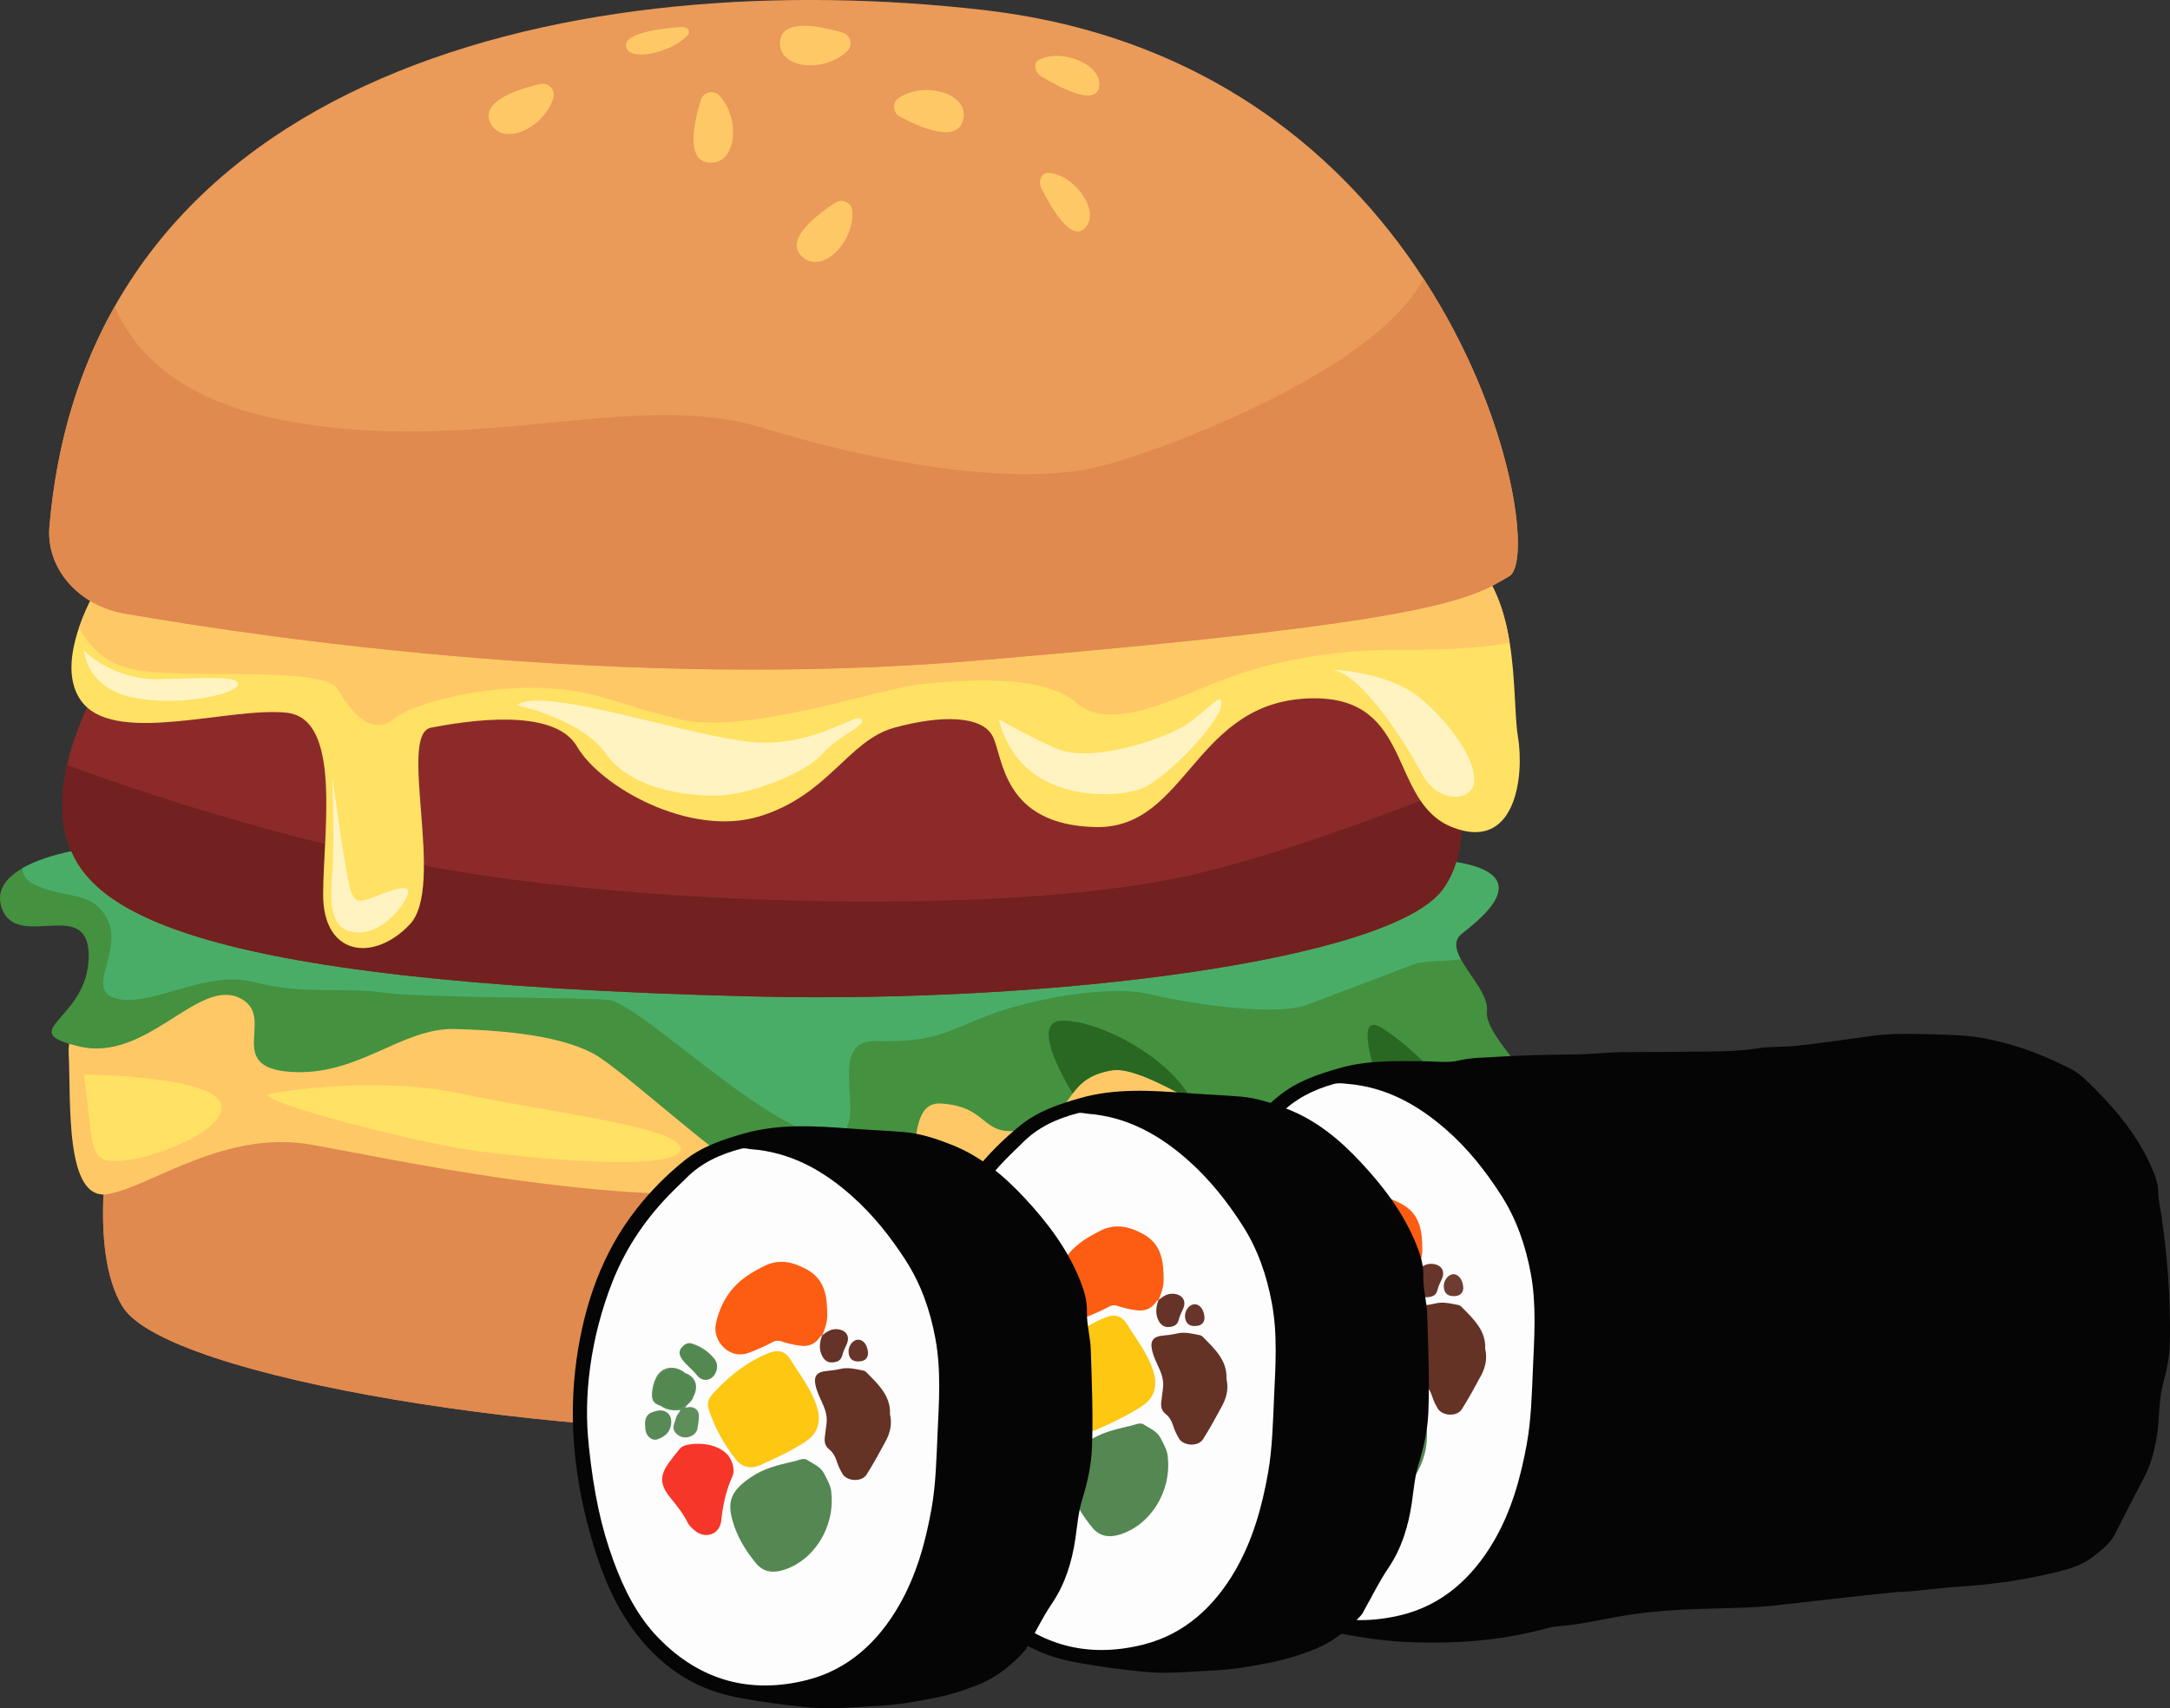 <?xml version="1.0" encoding="UTF-8"?>
<svg id="_레이어_2" data-name="레이어_2" xmlns="http://www.w3.org/2000/svg" viewBox="0 0 268.42 211.33">
  <rect x="0" y="0" width="268.42" height="211.33" fill="#333333" stroke="none"/>
  <defs>
    <style>
      .cls-1 {
        fill: #578a54;
      }

      .cls-2 {
        fill: #fff3c2;
      }

      .cls-3 {
        fill: #558952;
      }

      .cls-4 {
        fill: #fd5d12;
      }

      .cls-5 {
        fill: #6d3d32;
      }

      .cls-6 {
        fill: #8c2a2a;
      }

      .cls-7 {
        fill: #588a55;
      }

      .cls-8 {
        fill: #548751;
      }

      .cls-9 {
        fill: #f63628;
      }

      .cls-10 {
        fill: #558852;
      }

      .cls-11 {
        fill: #050505;
      }

      .cls-12 {
        fill: #ea9a59;
      }

      .cls-13 {
        fill: #fdc712;
      }

      .cls-14 {
        fill: #722020;
      }

      .cls-15 {
        fill: #548851;
      }

      .cls-16 {
        fill: #67352a;
      }

      .cls-17 {
        fill: #ffe164;
      }

      .cls-18 {
        fill: #653226;
      }

      .cls-19 {
        fill: #ffc866;
      }

      .cls-20 {
        fill: #e08a4f;
      }

      .cls-21 {
        fill: #49ad68;
      }

      .cls-22 {
        fill: #673529;
      }

      .cls-23 {
        fill: #286823;
      }

      .cls-24 {
        fill: #653327;
      }

      .cls-25 {
        fill: #5e8f5b;
      }

      .cls-26 {
        fill: #449140;
      }

      .cls-27 {
        fill: #fdfdfd;
      }
    </style>
  </defs>
  <g id="Layer_1">
    <g>
      <path class="cls-20" d="M15.19,132.04s-5.5,20.81,0,29.64c5.5,8.83,55.08,16.73,88.53,15.31,41.62-1.77,66.74-9.81,71.26-20.81,4.51-10.99,0-27.29,0-27.29l-159.79,3.14Z"/>
      <path class="cls-20" d="M156.23,153.03c-18.85,5.5-65.37,9.62-98.74,5.69-22.63-2.66-37.47-8.12-44.67-11.36-.27,5.29.16,10.77,2.37,14.32,5.5,8.83,55.08,16.73,88.53,15.31,41.62-1.77,66.74-9.81,71.26-20.81,1.61-3.91,2.07-8.5,2-12.78-5.94,3.68-13.17,7.41-20.75,9.62Z"/>
    </g>
    <path class="cls-19" d="M19.11,117.2s-10.94,7.17-10.62,13.05c.32,5.89-.54,18.45,4.89,17.47,5.43-.98,14.46-8.05,25.26-6.09,10.8,1.96,31.21,6.39,49.86,6.14,18.65-.25,28.91-1.82,37.03-3.39,8.12-1.57,30.89,4.66,38.55,5.37,7.66.71,10.99-22.87,9.03-29.33-1.96-6.47-138.39-12.16-154-3.23Z"/>
    <path class="cls-26" d="M10.97,104.93s-12.56,1.57-10.8,7.26c1.77,5.69,10.99-1.57,10.8,6.28s-9.41,9.03-1.17,10.99c8.24,1.96,14.52-8.24,19.63-6.09,5.1,2.16-1.96,8.64,6.48,9.23,8.44.59,13.74-5.5,20.42-5.3,6.67.2,12.82.88,16.88,2.94,4.97,2.53,25.07,22.58,34.16,22.77,9.09.2,2.75-16.88,9.03-16.49,6.28.39,4.76,4.51,10.73,3.14,5.96-1.37,4.19-6.28,10.48-7.26,6.28-.98,27.42,17.21,34.68,13.87,7.26-3.34,6.18-6.44,8.53-5.66,2.36.79,6.48,4.32,6.67.98s-.79-5.69,1.77-6.09-5.72-7.23-5.33-10.37c.39-3.14-5.83-7.46-3.11-9.62,2.72-2.16,10.57-8.24-3.95-9.23-14.53-.98-146.64-2.36-165.88-1.37Z"/>
    <path class="cls-21" d="M176.84,106.3c-14.53-.98-146.64-2.36-165.88-1.37,0,0-4.91.61-8.16,2.46-.09.71.26,1.44,1.48,2.05,3.73,1.86,7.46.59,9.13,4.61,1.67,4.02-3.14,8.69,1.28,9.55,4.42.85,10.89-3.66,16.78-2.09,5.89,1.57,11.09.59,15.9,1.28,4.81.69,24.15.57,27.88.92,3.73.35,18.31,14.98,26.21,16.74,7.9,1.77-.49-11.85,6.87-11.65,7.36.2,8.93-1.3,14.13-3.27,5.2-1.96,14.82-3.73,19.73-2.55,4.91,1.18,15.61,2.85,19.63,1.28,4.02-1.57,10.5-3.93,12.86-4.91,1.17-.49,3.63-.39,6-.67-.67-1.24-.91-2.35.11-3.16,2.72-2.16,10.57-8.24-3.95-9.23Z"/>
    <path class="cls-6" d="M11.95,85.2s-6.15,10.54-3.66,18.66c2.49,8.13,12.79,17.69,85.07,19.42,37.04.89,78.56-4.51,85.07-13.2,6.51-8.69.52-32.37-28.27-34.28-28.79-1.9-128.91-7.24-138.2,9.4Z"/>
    <path class="cls-14" d="M148.18,108.07c-21.99,5.3-67.92,4.12-94.62-.79-19-3.49-36.67-9.47-45.27-12.63-.67,2.97-.91,6.25,0,9.2,2.49,8.13,12.79,17.69,85.07,19.42,37.04.89,78.56-4.51,85.07-13.2,2.24-3,3-7.77,1.85-12.83-9.76,3.94-21.73,8.32-32.08,10.81Z"/>
    <path class="cls-17" d="M12.48,71.95s-6.54,10.21-2.09,15.18c4.45,4.97,18.32.26,25.13,1.05,6.81.79,4.45,14.92,4.45,22.51s6.28,8.38,10.73,3.66c4.45-4.71-1.57-23.54,2.62-24.33,4.19-.8,15.18-2.63,18.06,2.34,2.88,4.97,13.94,11.25,22.54,8.64,8.6-2.62,10.96-9.4,16.72-10.98,5.76-1.58,10.85-1.52,12.16,1.09,1.31,2.61,1.19,10.94,12.7,11.21,11.52.26,12.14-15.89,27.04-15.93,12.35-.04,9.21,12.79,17.06,15.93,7.85,3.14,8.99-6.23,8.16-11.21-.83-4.97.51-18.11-7.11-23.08-2.94-1.92-155.6-7.59-168.16,3.93Z"/>
    <path class="cls-19" d="M180.64,68.02c-2.94-1.92-155.6-7.59-168.16,3.93,0,0-1.61,2.51-2.69,5.64,1,2.05,2.98,4.53,6.87,5.25,6.97,1.28,23.26-.58,25.13,2.46,1.86,3.04,4.22,5.78,6.87,3.67,2.65-2.1,10.99-4.07,18.06-3.87,7.07.2,8.83,1.85,17.27,3.87,8.44,2.02,24.93-3.87,30.13-4.36,5.2-.49,14.92-1.28,19.04,2.36,4.12,3.63,12.07-.49,17.77-2.75,5.69-2.26,13.74-3.93,22.58-3.83,4.74.05,9.62-.23,13.23-.84-.72-4.52-2.29-9.04-6.1-11.52Z"/>
    <path class="cls-12" d="M6.12,65.16c-.44,5.14,3.59,9.76,9.32,10.75,18.75,3.25,62.16,9.43,105.02,5.84,56.83-4.76,61.29-7.51,66.25-10.48,4.96-2.96-6.34-63.24-64.96-70.02C72.21-4.48,10.98,8.22,6.12,65.16Z"/>
    <path class="cls-20" d="M176.08,34.48c-5.87,11.29-31.62,21.01-39.67,23.14-9.62,2.55-26.11.2-42.16-4.71-16.05-4.91-35.38,3.73-59.53-.98-12.93-2.52-18.32-8.76-20.53-14.02-4.34,7.67-7.17,16.7-8.08,27.25-.44,5.14,3.59,9.76,9.32,10.75,18.75,3.25,62.16,9.43,105.02,5.84,56.83-4.76,61.29-7.51,66.26-10.48,2.64-1.58.67-19.44-10.63-36.8Z"/>
    <path class="cls-19" d="M68.46,12.07c.28-.98-.62-1.91-1.61-1.68-2.71.62-7.45,2.11-6.22,4.76,1.45,3.13,6.74.72,7.83-3.08Z"/>
    <path class="cls-19" d="M88.96,11.81c-.71-.74-1.96-.43-2.26.54-.83,2.65-1.94,7.49.97,7.77,3.44.33,4.02-5.46,1.29-8.31Z"/>
    <path class="cls-19" d="M84.14,3.34c-2.48.19-6.95.75-6.71,2.39.28,1.94,5.49.86,7.57-1.3.54-.56.06-1.16-.85-1.09Z"/>
    <path class="cls-19" d="M105.43,26.1c-.07-1.02-1.23-1.58-2.09-1.03-2.33,1.51-6.28,4.53-4.21,6.6,2.44,2.45,6.58-1.64,6.3-5.57Z"/>
    <path class="cls-19" d="M111.2,12.09c-.86.55-.8,1.84.1,2.33,2.44,1.32,6.99,3.33,7.81.52.97-3.31-4.59-4.98-7.91-2.85Z"/>
    <path class="cls-19" d="M129.67,21.38c-.83-.05-1.3,1.02-.85,1.92,1.23,2.46,3.69,6.69,5.39,4.91,2.01-2.1-1.32-6.63-4.54-6.84Z"/>
    <path class="cls-19" d="M128.48,7.42c-.72.39-.52,1.52.35,2.05,2.35,1.42,6.68,3.68,7.12,1.31.52-2.79-4.7-4.87-7.47-3.36Z"/>
    <path class="cls-19" d="M104.82,6.31c.73-.71.41-1.96-.57-2.26-2.66-.8-7.52-1.85-7.76,1.07-.28,3.44,5.5,3.95,8.33,1.19Z"/>
    <path class="cls-23" d="M131.56,126.26c-3.83-.1-.79,5.83,1.11,9.02.98-1.29,2.19-2.45,4.91-2.87,2.04-.32,5.66,1.39,9.85,3.73-2.68-5.18-10.99-9.75-15.87-9.88Z"/>
    <path class="cls-23" d="M170.96,127.18c-4.87-3.03,1.45,12.38,3.78,17.8,4.56-2.79,4.02-5.04,6.06-4.35,1.13.38,2.67,1.39,3.98,1.97-2.06-4.35-8.66-12.2-13.83-15.41Z"/>
    <path class="cls-2" d="M10.38,80.49s3.53,3.63,9.23,3.53c5.69-.1,10.01-.49,9.82.69-.2,1.18-7.36,2.75-13.05,1.57-5.69-1.18-5.99-5.79-5.99-5.79Z"/>
    <path class="cls-2" d="M41.1,95.9s.29,8.64,0,12.07c-.29,3.44-.29,6.58,2.16,7.26,2.45.69,5.2-1.18,6.77-3.73,1.57-2.55-1.08-1.57-3.34-.69s-2.65.88-3.24-.39c-.59-1.28-2.36-14.53-2.36-14.53Z"/>
    <path class="cls-2" d="M63.97,87.26s7.95,1.67,10.99,5.99c3.04,4.32,9.72,5.24,13.74,5.17,4.02-.07,10.89-2.72,13.05-5.17,2.16-2.45,5.5-3.45,4.81-4.28-.69-.83-5.11,3-12.32,2.9-7.21-.1-27.23-7.26-30.28-4.61Z"/>
    <path class="cls-2" d="M123.55,88.97s2.65,1.6,6.97,3.58c4.32,1.98,13.35-1.07,16.1-2.83,2.75-1.77,4.81-4.61,4.42-2.36s-6.58,8.74-9.62,10.11c-3.04,1.37-15.31,2.15-17.86-8.5Z"/>
    <path class="cls-2" d="M164.77,82.84s7.07.2,11.09,3.68c4.02,3.48,6.77,7.8,6.48,10.26-.29,2.45-4.51,2.65-6.48-1.08-1.96-3.73-7.36-12.28-11.09-12.86Z"/>
    <path class="cls-17" d="M10.38,132.94s.34,2.68.65,5.35c.27,2.26.39,4.51,1.71,5.11,2.88,1.31,15.3-3.01,14.65-6.67-.65-3.66-17.01-3.8-17.01-3.8Z"/>
    <path class="cls-17" d="M33.54,135.29s12.3-2.36,23.43,0c11.12,2.36,27.61,4.19,27.22,6.94-.39,2.75-18.45,1.18-26.3,0-7.85-1.18-27.75-6.44-24.34-6.94Z"/>
    <g>
      <path class="cls-11" d="M234.45,196.97c-5.14.53-9.85,1.07-14.57,1.61-2.69.31-5.42.35-8.13.42-4,.1-7.98.32-11.93,1.06-2.42.45-4.84.98-7.31,1.15-.52.04-1.01.19-1.51.32-5.68,1.51-11.47,1.88-17.3,1.59-3.04-.15-6.04-.67-9.03-1.25-5.56-1.08-9.78-4.2-12.99-8.75-2.15-3.05-3.54-6.47-4.61-10.02-2.27-7.52-3.19-15.19-2.09-23.01.96-6.8,3.13-13.16,7.43-18.64,1.72-2.19,3.67-4.16,5.83-5.91,2.17-1.76,4.74-2.62,7.4-3.39,3.49-1.01,7.03-.88,10.59-.86,1.4,0,2.85.24,4.21-.09,1.4-.34,2.8-.34,4.21-.43,3.42-.23,6.84-.28,10.26-.33,2.08-.03,4.16-.27,6.25-.28,3.39-.01,6.77-.03,10.16-.07,2.01-.03,4.02-.07,6.01-.39,1.65-.27,3.33-.14,4.98-.33,3.04-.35,6.07-.76,9.1-1.2,2.54-.37,5.11-.27,7.67-.21,2.02.05,4.04.09,6.05.44,3.92.69,7.59,2.06,11.1,3.88.83.43,1.51,1.05,2.16,1.69,2.63,2.56,5.04,5.29,6.81,8.54.43.79.82,1.6,1.16,2.43.35.83.59,1.69.61,2.61.02.94.24,1.86.38,2.78.78,5.21,1.15,10.45,1.05,15.71-.03,1.72-.37,3.42-.82,5.09-.35,1.3-.45,2.64-.53,3.97-.16,2.74-.62,5.42-1.92,7.85-1.21,2.28-2.36,4.59-3.54,6.88-.56,1.08-1.57,1.86-2.52,2.63-1.73,1.4-3.81,1.83-5.91,2.31-3.65.83-7.35,1.31-11.07,1.54-2.69.17-5.36.62-7.64.65Z"/>
      <path class="cls-27" d="M146.49,170.75c-.69-6,.16-13.31,2.97-20.38,1.56-3.93,3.84-7.38,6.77-10.42.68-.7,1.39-1.37,2.07-2.07,1.85-1.92,4.13-3.05,6.66-3.77.56-.16,1.09-.08,1.64-.03,4.81.38,8.77,2.59,12.31,5.69,2.65,2.32,4.82,5.06,6.73,8.02,1.93,2.98,3.06,6.27,3.71,9.74.72,3.89.44,7.81.27,11.72-.14,3.13-.2,6.27-.76,9.37-.76,4.2-1.9,8.3-4.06,12.01-2.64,4.52-6.36,7.95-11.54,9.19-6.91,1.65-13.03-.04-18.07-5.2-2.7-2.76-4.35-6.12-5.65-9.69-1.5-4.1-2.41-8.33-3.02-14.19Z"/>
      <path class="cls-13" d="M174.89,166.89c.14,1.46-.37,2.56-1.61,3.37-1.75,1.15-3.64,2.02-5.54,2.88-1.25.57-2.33.31-3.18-.78-1.41-1.82-2.52-3.83-3.24-6.03-.23-.71-.13-1.32.39-1.9,1.96-2.2,4.21-4,6.95-5.12,1.21-.49,2.08-.28,2.74.8,1.17,1.92,2.61,3.69,3.28,5.89.09.29.14.59.2.89Z"/>
      <path class="cls-8" d="M176.47,176.68c.42,4.28-2.26,8.38-6.05,9.49-1.3.38-2.42.16-3.27-.87-1.3-1.57-2.36-3.31-2.91-5.28-.65-2.32-.25-3.65,2.31-5.39,1.47-.99,3.15-1.44,4.85-1.85.15-.04.3-.05.45-.09.54-.12,1.16-.47,1.61-.18.76.5,1.67.82,2.13,1.73.42.83.87,1.61.88,2.43Z"/>
      <path class="cls-4" d="M175.33,157.12c-.19.04-.28.2-.38.33-.61.84-1.44,1.08-2.43.94-.8-.11-1.58-.3-2.34-.55-.33-.11-.62-.08-.93.08-.95.5-1.93.93-2.93,1.32-2.52.98-4.6-1.49-4.15-3.56.55-2.55,1.84-4.63,4.07-6.07.64-.41,1.31-.79,2-1.12,1.83-.88,3.53-.44,5.19.48,2.25,1.25,2.5,3.38,2.51,5.63,0,.9-.29,1.72-.63,2.53h.01Z"/>
      <path class="cls-18" d="M183.71,166.82c.28,1.29.03,2.33-.51,3.35-.75,1.4-1.51,2.78-2.35,4.13-.63,1.02-2.44.88-3-.04-.29-.48-.53-.97-.69-1.5-.21-.65-.54-1.22-1.08-1.66-.46-.37-.48-.89-.42-1.41.06-.53.13-1.06.2-1.59.12-.8-.06-1.54-.37-2.29-.36-.87-.82-1.69-1.02-2.66-.22-1.11.36-1.55,1.35-1.64.57-.05,1.14-.11,1.69-.25.98-.25,1.94,0,2.89.19.12.02.26.1.35.19,1.48,1.5,3.06,2.95,2.96,5.17Z"/>
      <path class="cls-9" d="M159.56,170.53c1.24-.04,2.68.1,3.88,1.15.73.64,1.18,2.03.81,2.86-.79,1.74-1.19,3.58-1.38,5.45-.18,1.83-2.01,2.3-3.2,1.32-.37-.31-.74-.61-.96-1.05-.55-1.13-1.34-2.09-2.12-3.05-1.34-1.66-1.37-2.75-.09-4.48.38-.51.77-1,1.16-1.49.42-.54,1.02-.62,1.9-.71Z"/>
      <path class="cls-7" d="M162.32,160.79c.08.72-.31,1.47-.9,1.74-.56.25-1.16.08-1.65-.55-.5-.64-1.16-1.11-1.65-1.74-.56-.73-.56-1.2,0-1.77.3-.31.67-.45,1.09-.33,1.16.36,2.13,1.02,2.87,1.99.15.2.24.43.25.67Z"/>
      <path class="cls-3" d="M158.36,166.05c.27-.03.41-.05.56-.06.7-.02,1.18.42,1.16,1.12-.01.49-.07,1-.17,1.48-.19.87-1.11,1.35-1.97,1.07-.86-.28-1.14-.96-.81-1.88.17-.48.32-.97.8-1.5-1.13.28-1.96-.08-2.78-.49-.7-.34-.91-.68-.85-1.46.04-.59.18-1.17.39-1.73.51-1.32,1.98-1.86,3.22-1.19.28.15.56.32.84.49,1.13.71,1.33,2.03.47,3.19-.23.3-.51.57-.86.95Z"/>
      <path class="cls-16" d="M175.32,157.13c.55-.45,1.11-.85,1.89-.77,1.1.11,1.59.89,1.13,1.9-.17.38-.38.75-.48,1.16-.17.72-.46.96-1.17,1.05-.61.08-1.05-.21-1.33-.71-.47-.86-.39-1.76-.04-2.64,0,0-.01.01-.01.01Z"/>
      <path class="cls-1" d="M153.46,168.51c-.17-1.73.75-2.02,1.97-2.08.85-.04,1.39.8,1.23,1.76-.14.87-.99,1.7-1.86,1.82-.57.08-1.15-.37-1.28-.99-.04-.17-.04-.34-.06-.51Z"/>
      <path class="cls-5" d="M180.99,159.17c.07.69-.3,1.12-1,1.17-.86.07-1.34-.31-1.4-1.11-.06-.74.48-1.51,1.1-1.59.64-.08,1.22.6,1.3,1.53Z"/>
      <path class="cls-10" d="M157.2,166.21c-.82-.2-1.68-.3-2.31-.96-.3-.31-.36-.77-.38-1.17-.05-1.01.91-2.43,1.86-2.73.3-.09.73-.05,1,.11.68.4,1.44.67,1.95,1.35.31.4.36.78.19,1.15-.3.66-.57,1.37-1.3,1.71-.34.16-.56.55-1.01.53Z"/>
    </g>
    <g>
      <path class="cls-11" d="M150.6,206.64c-2.96.1-5.92.48-8.89.2-3.05-.29-6.08-.69-9.09-1.28-5.43-1.06-9.59-4.07-12.79-8.48-2.26-3.12-3.7-6.64-4.81-10.3-2.27-7.52-3.19-15.19-2.09-23.01.96-6.8,3.14-13.15,7.45-18.64,1.72-2.19,3.67-4.16,5.84-5.91,2.17-1.76,4.75-2.62,7.41-3.38,4.34-1.23,8.72-.94,13.11-.62,2.23.17,4.47.26,6.7.44,2.06.17,4,.83,5.91,1.58,3.55,1.41,6.41,3.79,8.97,6.54,2.85,3.05,5.35,6.35,6.91,10.27.49,1.23.86,2.47.83,3.83-.04,1.59.43,3.14.48,4.73.12,4.05.31,8.1.14,12.15-.09,2.17-.56,4.28-1.2,6.35-.49,1.58-.61,3.23-.85,4.85-.43,2.88-1.25,5.6-2.92,8.06-1.12,1.65-2,3.48-2.99,5.23-.11.2-.2.42-.36.58-1.56,1.72-3.35,3.2-5.49,4.09-1.93.8-3.96,1.43-6.04,1.82-2.07.39-4.14.78-6.25.88Z"/>
      <path class="cls-27" d="M114.46,174.47c-.69-5.99.15-13.3,2.95-20.37,1.7-4.28,4.26-7.98,7.52-11.21.52-.51,1.05-1.01,1.56-1.52,1.9-1.93,4.27-2.99,6.85-3.66.42-.11.79.04,1.19.07,4.9.37,8.92,2.63,12.5,5.82,2.59,2.31,4.73,5,6.6,7.9,1.92,2.97,3.05,6.23,3.69,9.69.73,3.91.45,7.85.27,11.78-.14,3.07-.2,6.16-.73,9.2-.75,4.24-1.9,8.38-4.07,12.12-2.58,4.45-6.24,7.86-11.31,9.15-7.01,1.78-13.23.1-18.36-5.14-2.68-2.74-4.33-6.09-5.63-9.63-1.5-4.09-2.42-8.33-3.04-14.2Z"/>
      <path class="cls-13" d="M142.88,170.57c.15,1.48-.39,2.59-1.65,3.41-1.74,1.13-3.61,2-5.49,2.85-1.25.57-2.34.32-3.18-.76-1.41-1.82-2.52-3.82-3.25-6.02-.24-.73-.12-1.35.42-1.95,1.96-2.17,4.19-3.96,6.92-5.08,1.23-.5,2.1-.28,2.78.83,1.16,1.9,2.59,3.66,3.25,5.84.09.29.14.59.2.89Z"/>
      <path class="cls-8" d="M144.46,180.37c.42,4.28-2.25,8.39-6.04,9.5-1.3.38-2.43.17-3.28-.86-1.3-1.57-2.36-3.31-2.91-5.28-.65-2.33-.27-3.67,2.35-5.42,1.47-.99,3.16-1.43,4.86-1.83.13-.03.26-.05.39-.08.54-.12,1.17-.47,1.61-.19.76.5,1.67.81,2.14,1.73.42.82.87,1.61.88,2.43Z"/>
      <path class="cls-4" d="M143.32,160.82c-.19.04-.28.2-.38.33-.61.84-1.44,1.08-2.43.94-.8-.11-1.58-.3-2.34-.55-.33-.11-.62-.08-.93.09-.95.5-1.93.93-2.93,1.32-2.52.98-4.6-1.49-4.15-3.56.55-2.55,1.84-4.63,4.07-6.07.64-.41,1.31-.79,2-1.12,1.84-.88,3.53-.44,5.2.48,2.26,1.25,2.5,3.38,2.51,5.63,0,.9-.29,1.72-.63,2.53h.01Z"/>
      <path class="cls-18" d="M151.7,170.52c.3,1.3.02,2.37-.54,3.42-.74,1.38-1.5,2.75-2.33,4.08-.62,1-2.42.85-2.97-.02-.33-.53-.57-1.08-.76-1.66-.18-.56-.46-1.06-.92-1.42-.52-.41-.61-.94-.53-1.54.06-.53.13-1.06.2-1.59.11-.78-.05-1.51-.35-2.23-.37-.89-.85-1.72-1.03-2.71-.2-1.07.32-1.52,1.31-1.61.61-.06,1.21-.13,1.81-.27.97-.23,1.9.03,2.84.21.12.02.25.1.34.19,1.47,1.49,3.03,2.92,2.94,5.16Z"/>
      <path class="cls-9" d="M127.54,174.23c1.23-.04,2.68.1,3.88,1.15.73.64,1.18,2.03.8,2.86-.79,1.74-1.19,3.58-1.38,5.45-.18,1.83-2.01,2.3-3.21,1.32-.37-.31-.74-.61-.96-1.05-.55-1.13-1.34-2.09-2.12-3.05-1.34-1.66-1.37-2.75-.09-4.48.38-.51.77-1,1.16-1.49.42-.54,1.02-.62,1.91-.71Z"/>
      <path class="cls-15" d="M130.31,164.57c.06.67-.34,1.4-.91,1.65-.55.24-1.15.09-1.61-.51-.51-.65-1.18-1.14-1.69-1.78-.59-.75-.56-1.31.08-1.85.29-.25.63-.37,1.01-.25,1.14.36,2.1,1,2.83,1.94.18.23.28.5.29.79Z"/>
      <path class="cls-24" d="M143.31,160.83c.55-.45,1.11-.85,1.89-.77,1.1.11,1.59.9,1.13,1.89-.17.38-.37.75-.48,1.16-.17.72-.46.96-1.17,1.05-.61.08-1.05-.21-1.33-.71-.47-.86-.38-1.76-.04-2.64,0,0-.01.01-.01.01Z"/>
      <path class="cls-25" d="M127.38,168.4c-.12.56-.65.82-1.02,1.34.24-.03.4-.05.56-.06.67-.01,1.15.42,1.14,1.09,0,.49-.08.99-.16,1.48-.1.62-.52.97-1.09,1.13-.58.16-1.11,0-1.54-.41-.34-.33-.44-.75-.28-1.21.1-.29.21-.58.29-.87.08-.3.36-.49.49-.85-.91.14-1.73,0-2.47-.52.02-.02.03-.05.05-.07.24-.1.45.03.66.1,1.2.42,1.9.24,2.74-.72.16-.18.28-.41.55-.47.03.01.05.02.08.04Z"/>
      <path class="cls-7" d="M121.43,172.09s-.04-.2-.04-.37c.02-.59.24-1.14.8-1.35.63-.24,1.32-.46,1.96.02.71.53.64,1.91-.13,2.66-.31.29-.68.49-1.08.63-.64.23-1.54-.33-1.52-1.59Z"/>
      <path class="cls-22" d="M148.98,162.84c.07.68-.26,1.11-.93,1.19-.87.11-1.37-.25-1.46-1.04-.09-.78.44-1.56,1.11-1.63.64-.07,1.18.57,1.28,1.48Z"/>
      <path class="cls-25" d="M123.31,169.53c-.8-.26-1.07-.61-1.05-1.41.02-.73.19-1.44.52-2.09.7-1.36,2.28-1.6,3.6-.56-.02.02-.04.04-.06.07-.25.09-.44-.08-.64-.17-1.18-.54-2.22-.15-2.73,1.04-.26.59-.35,1.21-.39,1.84-.02.34.12.59.38.79.16.13.39.19.4.45l-.02.04Z"/>
      <path class="cls-25" d="M126.38,165.48c1.29.44,1.71,1.67,1.01,2.93,0,0-.04-.02-.04-.02-.18-.26-.03-.52.03-.77.13-.62-.03-1.12-.54-1.51-.2-.15-.47-.28-.48-.59l.02-.03Z"/>
      <path class="cls-15" d="M126.36,165.51s.05.06.08.08c1.15.65,1.37,1.61.92,2.79-.16.19-.34.36-.48.56-.7.97-1.93,1.22-2.89.76-.2-.1-.43-.14-.65-.21-1.03-.45-1.04-1.28-.81-2.19.13-.54.26-1.07.62-1.51.7-.85,1.6-1.05,2.59-.55.2.1.41.18.62.27Z"/>
    </g>
    <g>
      <path class="cls-11" d="M108.99,211.03c-2.96.1-5.92.48-8.89.2-3.05-.29-6.08-.69-9.09-1.28-5.43-1.06-9.59-4.07-12.79-8.48-2.26-3.12-3.7-6.64-4.81-10.3-2.27-7.52-3.19-15.19-2.09-23.01.96-6.8,3.14-13.15,7.45-18.64,1.72-2.19,3.67-4.16,5.84-5.91,2.17-1.76,4.75-2.62,7.41-3.38,4.34-1.23,8.72-.94,13.11-.62,2.23.17,4.47.26,6.7.44,2.06.17,4,.83,5.91,1.58,3.55,1.41,6.41,3.79,8.97,6.54,2.85,3.05,5.35,6.35,6.91,10.27.49,1.23.86,2.47.83,3.83-.04,1.59.43,3.14.48,4.73.12,4.05.31,8.1.14,12.15-.09,2.17-.56,4.28-1.2,6.35-.49,1.58-.61,3.23-.85,4.85-.43,2.88-1.25,5.6-2.92,8.06-1.12,1.65-2,3.48-2.99,5.23-.11.2-.2.42-.36.58-1.56,1.72-3.35,3.2-5.49,4.09-1.93.8-3.96,1.43-6.04,1.82-2.07.39-4.14.78-6.25.88Z"/>
      <path class="cls-27" d="M72.84,178.86c-.69-5.99.15-13.3,2.95-20.37,1.7-4.28,4.26-7.98,7.52-11.21.52-.51,1.05-1.01,1.56-1.52,1.9-1.93,4.27-2.99,6.85-3.66.42-.11.79.04,1.19.07,4.9.37,8.92,2.63,12.5,5.82,2.59,2.31,4.73,5,6.6,7.9,1.92,2.97,3.05,6.23,3.69,9.69.73,3.91.45,7.85.27,11.78-.14,3.07-.2,6.16-.73,9.2-.75,4.24-1.9,8.38-4.07,12.12-2.58,4.45-6.24,7.86-11.31,9.15-7.01,1.78-13.23.1-18.36-5.14-2.68-2.74-4.33-6.09-5.63-9.63-1.5-4.09-2.42-8.33-3.04-14.2Z"/>
      <path class="cls-13" d="M101.26,174.96c.15,1.48-.39,2.59-1.65,3.41-1.74,1.13-3.61,2-5.49,2.85-1.25.57-2.34.32-3.18-.76-1.41-1.82-2.52-3.82-3.25-6.02-.24-.73-.12-1.35.42-1.95,1.96-2.17,4.19-3.96,6.92-5.08,1.23-.5,2.1-.28,2.78.83,1.16,1.9,2.59,3.66,3.25,5.84.09.29.14.59.2.89Z"/>
      <path class="cls-8" d="M102.84,184.76c.42,4.28-2.25,8.39-6.04,9.5-1.3.38-2.43.17-3.28-.86-1.3-1.57-2.36-3.31-2.91-5.28-.65-2.33-.27-3.67,2.35-5.42,1.47-.99,3.16-1.43,4.86-1.83.13-.03.26-.05.39-.08.54-.12,1.17-.47,1.61-.19.76.5,1.67.81,2.14,1.73.42.82.87,1.61.88,2.43Z"/>
      <path class="cls-4" d="M101.71,165.2c-.19.04-.28.2-.38.33-.61.84-1.44,1.08-2.43.94-.8-.11-1.58-.3-2.34-.55-.33-.11-.62-.08-.93.09-.95.5-1.93.93-2.93,1.32-2.52.98-4.6-1.49-4.15-3.56.55-2.55,1.84-4.63,4.07-6.07.64-.41,1.31-.79,2-1.12,1.84-.88,3.53-.44,5.2.48,2.26,1.25,2.5,3.38,2.51,5.63,0,.9-.29,1.72-.63,2.53h.01Z"/>
      <path class="cls-18" d="M110.08,174.9c.3,1.3.02,2.37-.54,3.42-.74,1.38-1.5,2.75-2.33,4.08-.62,1-2.42.85-2.97-.02-.33-.53-.57-1.08-.76-1.66-.18-.56-.46-1.06-.92-1.42-.52-.41-.61-.94-.53-1.54.06-.53.13-1.06.2-1.59.11-.78-.05-1.51-.35-2.23-.37-.89-.85-1.72-1.03-2.71-.2-1.07.32-1.52,1.31-1.61.61-.06,1.21-.13,1.81-.27.97-.23,1.9.03,2.84.21.12.02.25.1.34.19,1.47,1.49,3.03,2.92,2.94,5.16Z"/>
      <path class="cls-9" d="M85.92,178.62c1.23-.04,2.68.1,3.88,1.15.73.64,1.18,2.03.8,2.86-.79,1.74-1.19,3.58-1.38,5.45-.18,1.83-2.01,2.3-3.21,1.32-.37-.31-.74-.61-.96-1.05-.55-1.13-1.34-2.09-2.12-3.05-1.34-1.66-1.37-2.75-.09-4.48.38-.51.77-1,1.16-1.49.42-.54,1.02-.62,1.91-.71Z"/>
      <path class="cls-15" d="M88.69,168.95c.06.67-.34,1.4-.91,1.65-.55.24-1.15.09-1.61-.51-.51-.65-1.18-1.14-1.69-1.78-.59-.75-.56-1.31.08-1.85.29-.25.63-.37,1.01-.25,1.14.36,2.1,1,2.83,1.94.18.23.28.5.29.79Z"/>
      <path class="cls-24" d="M101.7,165.21c.55-.45,1.11-.85,1.89-.77,1.1.11,1.59.9,1.13,1.89-.17.38-.37.75-.48,1.16-.17.72-.46.96-1.17,1.05-.61.08-1.05-.21-1.33-.71-.47-.86-.38-1.76-.04-2.64,0,0-.01.01-.01.01Z"/>
      <path class="cls-25" d="M85.77,172.79c-.12.56-.65.82-1.02,1.34.24-.03.4-.05.56-.06.67-.01,1.15.42,1.14,1.09,0,.49-.08.99-.16,1.48-.1.62-.52.97-1.09,1.13-.58.16-1.11,0-1.54-.41-.34-.33-.44-.75-.28-1.21.1-.29.21-.58.29-.87.08-.3.36-.49.49-.85-.91.14-1.73,0-2.47-.52.02-.02.03-.05.05-.07.24-.1.45.03.66.1,1.2.42,1.9.24,2.74-.72.16-.18.28-.41.55-.47.03.01.05.02.08.04Z"/>
      <path class="cls-7" d="M79.82,176.47s-.04-.2-.04-.37c.02-.59.24-1.14.8-1.35.63-.24,1.32-.46,1.96.02.71.53.64,1.91-.13,2.66-.31.29-.68.49-1.08.63-.64.23-1.54-.33-1.52-1.59Z"/>
      <path class="cls-22" d="M107.36,167.22c.07.68-.26,1.11-.93,1.19-.87.11-1.37-.25-1.46-1.04-.09-.78.44-1.56,1.11-1.63.64-.07,1.18.57,1.28,1.48Z"/>
      <path class="cls-25" d="M81.69,173.91c-.8-.26-1.07-.61-1.05-1.41.02-.73.19-1.44.52-2.09.7-1.36,2.28-1.6,3.6-.56-.02.02-.04.04-.06.07-.25.09-.44-.08-.64-.17-1.18-.54-2.22-.15-2.73,1.04-.26.59-.35,1.21-.39,1.84-.02.34.12.59.38.79.16.13.39.19.4.45l-.02.04Z"/>
      <path class="cls-25" d="M84.76,169.86c1.29.44,1.71,1.67,1.01,2.93,0,0-.04-.02-.04-.02-.18-.26-.03-.52.03-.77.13-.62-.03-1.12-.54-1.51-.2-.15-.47-.28-.48-.59l.02-.03Z"/>
      <path class="cls-15" d="M84.74,169.9s.05.06.08.08c1.15.65,1.37,1.61.92,2.79-.16.19-.34.36-.48.56-.7.97-1.93,1.22-2.89.76-.2-.1-.43-.14-.65-.21-1.03-.45-1.04-1.28-.81-2.19.13-.54.26-1.07.62-1.51.7-.85,1.6-1.05,2.59-.55.2.1.41.18.62.27Z"/>
    </g>
  </g>
</svg>